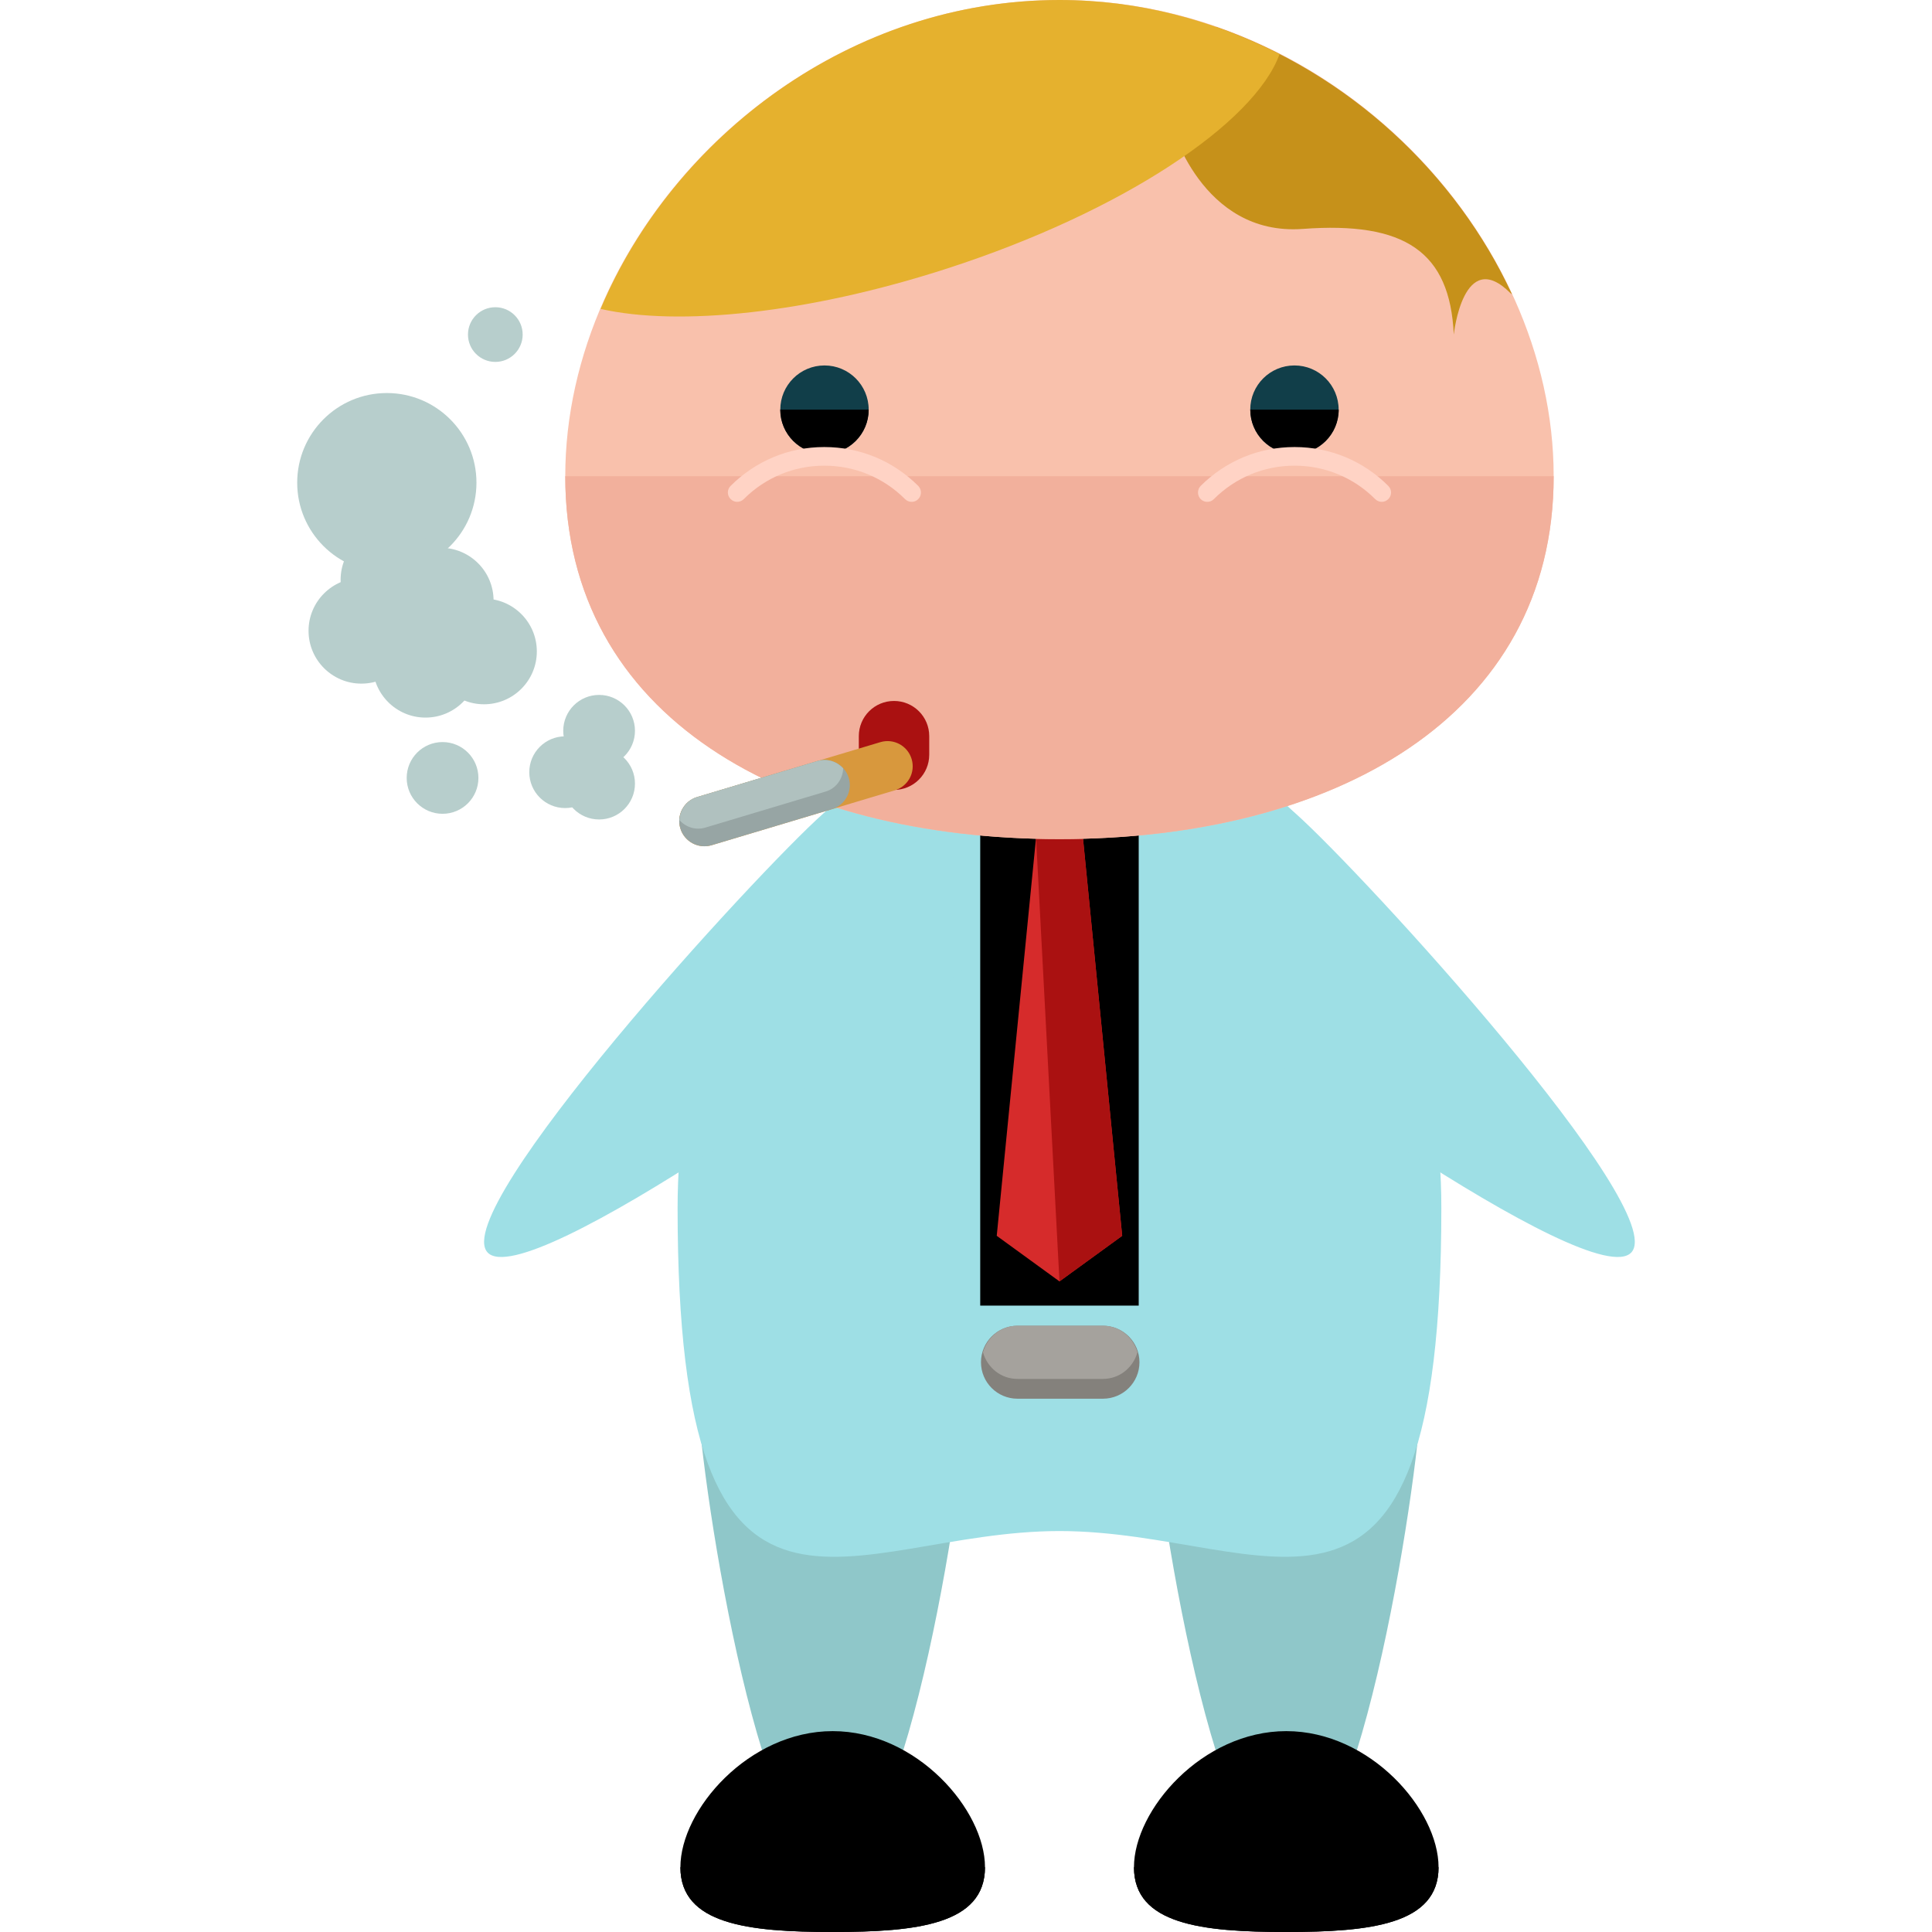 <?xml version="1.0" encoding="iso-8859-1"?>
<!-- Uploaded to: SVG Repo, www.svgrepo.com, Generator: SVG Repo Mixer Tools -->
<svg version="1.1" id="Layer_1" xmlns="http://www.w3.org/2000/svg" xmlns:xlink="http://www.w3.org/1999/xlink" 
	 viewBox="0 0 504.123 504.123" xml:space="preserve">
<g>
	<path style="fill:#8FC7C9;" d="M252.598,361.913c0,19.503-15.817,124.668-35.336,124.668c-19.495,0-35.304-105.173-35.304-124.668
		c0-19.495,15.817-35.32,35.304-35.32C236.789,326.593,252.598,342.418,252.598,361.913z"/>
	<path style="fill:#8FC7C9;" d="M370.957,361.913c0,19.503-15.817,124.668-35.336,124.668c-19.495,0-35.304-105.173-35.304-124.668
		c0-19.495,15.817-35.32,35.304-35.32C355.14,326.593,370.957,342.418,370.957,361.913z"/>
</g>
<path style="fill:#9EDFE5;" d="M376.093,315.242c0,126.33-44.599,84.259-99.643,84.259c-55.028,0-99.643,42.071-99.643-84.259
	c0-72.231,44.631-130.781,99.643-130.781C331.478,184.47,376.093,243.019,376.093,315.242z"/>
<path d="M257.017,487.219c0,14.935-17.802,16.904-39.739,16.904s-39.739-1.961-39.739-16.904c0-14.943,17.802-35.509,39.739-35.509
	S257.017,472.277,257.017,487.219z"/>
<path d="M257.017,487.219c0,14.935-17.802,16.904-39.739,16.904s-39.739-1.961-39.739-16.904"/>
<path d="M375.368,487.219c0,14.935-17.802,16.904-39.739,16.904c-21.937,0-39.739-1.961-39.739-16.904
	c0-14.943,17.802-35.509,39.739-35.509C357.566,451.71,375.368,472.277,375.368,487.219z"/>
<path d="M375.368,487.219c0,14.935-17.802,16.904-39.739,16.904c-21.937,0-39.739-1.961-39.739-16.904"/>
<g>
	<path style="fill:#9EDFE5;" d="M265.461,203.768c10.027,11.28,3.663,33.304-14.218,49.223
		c-17.881,15.896-114.018,85.024-124.062,73.767c-10.012-11.296,69.892-98.714,87.773-114.609
		C232.819,196.254,255.434,192.496,265.461,203.768z"/>
	<path style="fill:#9EDFE5;" d="M287.43,203.768c-10.027,11.28-3.663,33.304,14.218,49.223
		c17.881,15.896,114.018,85.024,124.062,73.767c10.012-11.296-69.892-98.714-87.773-114.609
		C320.08,196.254,297.465,192.496,287.43,203.768z"/>
</g>
<rect x="255.773" y="199.546" width="41.354" height="141.131"/>
<polygon style="fill:#D62B2B;" points="282.57,218.577 292.818,322.465 276.45,334.36 260.081,322.465 270.337,218.577 "/>
<polyline style="fill:#AA1111;" points="270.337,218.577 282.57,218.577 292.818,322.465 276.45,334.36 "/>
<path style="fill:#F9C1AC;" d="M405.403,124.258c0,63.008-57.738,94.681-128.937,94.681c-71.215,0-128.969-31.673-128.969-94.681
	C147.496,61.235,205.25,0,276.465,0C347.665,0,405.403,61.235,405.403,124.258z"/>
<path style="fill:#C6911A;" d="M317.307,7.018l-9.846,23.174l-1.969,1.969c0,0,7.877,29.538,34.462,27.569
	c26.585-1.969,38.4,5.908,39.385,27.569c0,0,2.458-23.142,14.769-10.831c0.158,0.158,0.276,0.197,0.433,0.339
	C379.992,45.371,351.926,19.015,317.307,7.018z"/>
<path style="fill:#F2B09C;" d="M405.403,124.258c0,63.008-57.738,94.681-128.937,94.681c-71.215,0-128.969-31.673-128.969-94.681"/>
<circle style="fill:#113E49;" cx="215.136" cy="106.89" r="11.532"/>
<path d="M226.66,106.89c0,6.388-5.167,11.54-11.54,11.54c-6.372,0-11.524-5.152-11.524-11.54"/>
<path style="fill:#FFD3C5;" d="M237.876,130.946c-0.614,0-1.245-0.221-1.725-0.717c-5.632-5.624-13.107-8.72-21.047-8.72h-0.016
	c-7.94,0-15.399,3.104-21,8.712c-0.953,0.953-2.489,0.977-3.434,0.008c-0.953-0.922-0.985-2.458-0.032-3.419
	c6.538-6.546,15.218-10.161,24.458-10.161h0.016c9.263,0,17.952,3.592,24.505,10.145c0.937,0.937,0.937,2.505,0,3.434
	C239.137,130.725,238.522,130.946,237.876,130.946z"/>
<circle style="fill:#113E49;" cx="337.764" cy="106.89" r="11.532"/>
<path d="M326.247,106.89c0,6.388,5.151,11.54,11.54,11.54c6.372,0,11.524-5.152,11.524-11.54"/>
<path style="fill:#FFD3C5;" d="M315.031,130.946c0.599,0,1.229-0.221,1.709-0.717c5.632-5.624,13.107-8.72,21.047-8.72h0.016
	c7.94,0,15.415,3.104,21.016,8.712c0.937,0.953,2.473,0.977,3.434,0.008c0.953-0.922,0.969-2.458,0.016-3.419
	c-6.506-6.546-15.218-10.161-24.458-10.161h-0.016c-9.247,0-17.936,3.592-24.505,10.145c-0.922,0.937-0.922,2.505,0,3.434
	C313.77,130.725,314.385,130.946,315.031,130.946z"/>
<path style="fill:#E5B12E;" d="M333.88,14.131C316.567,5.27,297.111,0,276.465,0c-54.351,0-100.769,35.698-119.753,80.605
	c20.33,4.624,54.185,1.197,90.49-10.563C292.605,55.335,327.271,32.288,333.88,14.131z"/>
<path style="fill:#84817C;" d="M297.323,355.454c0,5.254-4.261,9.515-9.523,9.515h-22.307c-5.262,0-9.523-4.261-9.523-9.515l0,0
	c0-5.262,4.261-9.523,9.523-9.523H287.8C293.062,345.931,297.323,350.192,297.323,355.454L297.323,355.454z"/>
<path style="fill:#A5A29D;" d="M287.8,345.931h-22.307c-4.356,0-7.861,2.962-9.003,6.94c1.142,3.97,4.647,6.932,9.003,6.932H287.8
	c4.348,0,7.861-2.962,9.003-6.932C295.661,348.893,292.148,345.931,287.8,345.931z"/>
<path style="fill:#AA1111;" d="M242.469,196.931c0,5.073-4.112,9.184-9.192,9.184l0,0c-5.081,0-9.184-4.112-9.184-9.184v-4.844
	c0-5.081,4.104-9.184,9.184-9.184l0,0c5.081,0,9.192,4.104,9.192,9.184V196.931z"/>
<path style="fill:#D8983D;" d="M237.876,198.065c1.048,3.466-0.929,7.129-4.403,8.16l-47.797,14.32
	c-3.466,1.032-7.121-0.937-8.16-4.411l0,0c-1.04-3.466,0.929-7.129,4.403-8.168l47.789-14.312
	C233.189,192.614,236.844,194.584,237.876,198.065L237.876,198.065z"/>
<path style="fill:#97A5A4;" d="M221.469,202.988c-1.04-3.474-4.703-5.443-8.168-4.411l-31.421,9.413
	c-3.45,1.048-5.404,4.695-4.364,8.145c1.04,3.466,4.695,5.435,8.16,4.411l31.413-9.413
	C220.539,210.085,222.508,206.438,221.469,202.988z"/>
<path style="fill:#B0C1BF;" d="M184.03,215.954l31.413-9.413c2.757-0.827,4.474-3.316,4.569-6.042
	c-1.646-1.812-4.206-2.678-6.719-1.922l-31.421,9.413c-2.741,0.827-4.458,3.316-4.553,6.034
	C178.957,215.836,181.525,216.702,184.03,215.954z"/>
<g>
	<circle style="fill:#B7CECC;" cx="100.936" cy="125.944" r="23.387"/>
	<circle style="fill:#B7CECC;" cx="94.296" cy="164.596" r="13.785"/>
	<circle style="fill:#B7CECC;" cx="126.292" cy="169.984" r="13.785"/>
	<circle style="fill:#B7CECC;" cx="115.004" cy="156.719" r="13.785"/>
	<circle style="fill:#B7CECC;" cx="102.661" cy="151.3" r="13.785"/>
	<circle style="fill:#B7CECC;" cx="111.034" cy="173.458" r="13.785"/>
	<circle style="fill:#B7CECC;" cx="156.326" cy="204.469" r="9.358"/>
	<circle style="fill:#B7CECC;" cx="147.465" cy="201.492" r="9.358"/>
	<circle style="fill:#B7CECC;" cx="156.326" cy="190.685" r="9.358"/>
	<circle style="fill:#B7CECC;" cx="115.477" cy="202.988" r="9.358"/>
	<circle style="fill:#B7CECC;" cx="129.246" cy="87.3" r="7.136"/>
</g>
</svg>